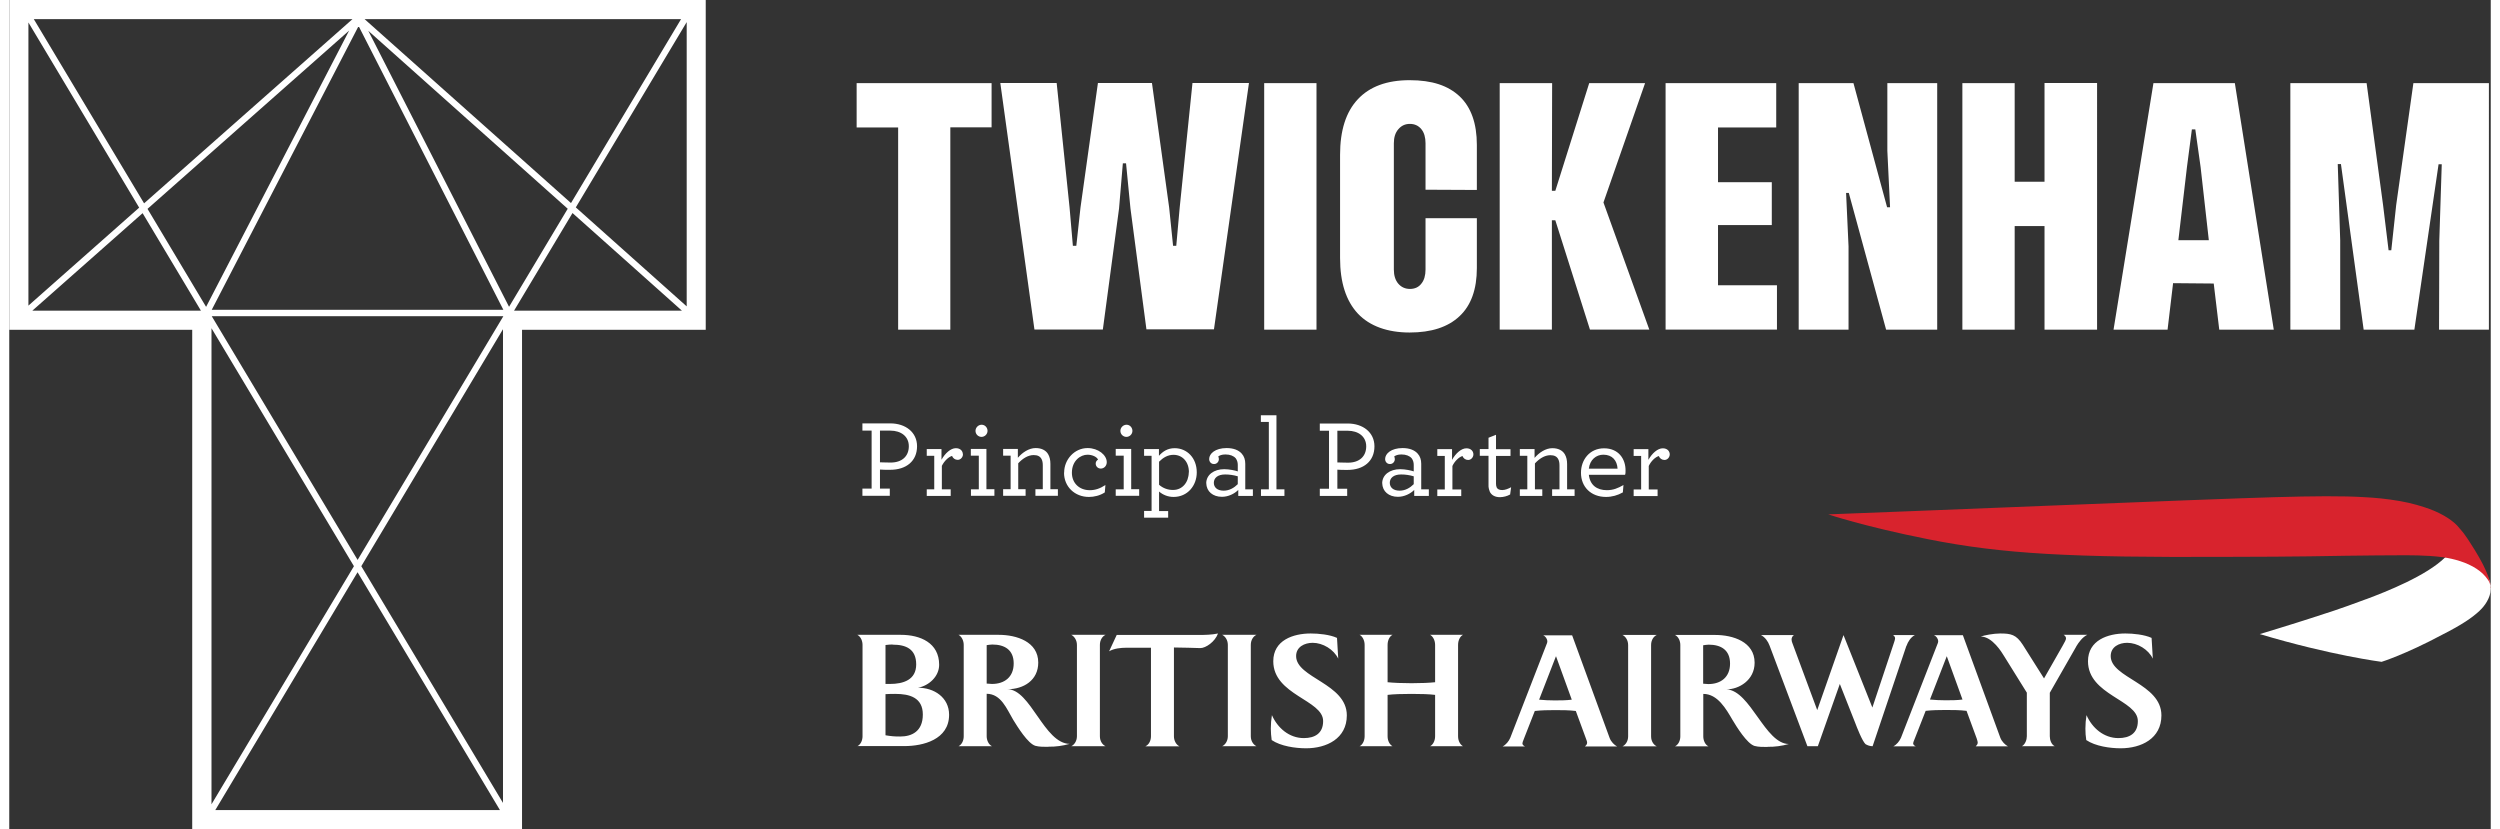 <?xml version="1.0" encoding="UTF-8"?><svg xmlns="http://www.w3.org/2000/svg" height="67" id="a" viewBox="0 0 202.09 67.53" width="202">
  <rect x="0" y="0" width="202.09" height="67.53" fill="#333333" stroke="none"/>
  <path d="M115.71,60.77c.2-.09,.41-.4,.41-.81v-3.37c-.49-.06-1.16-.08-1.92-.08s-1.45,.02-1.95,.08v3.37c0,.41,.2,.7,.4,.81h-2.68c.2-.09,.41-.4,.41-.81v-7.44c0-.41-.21-.72-.41-.82h2.68c-.2,.1-.4,.4-.4,.82v3.04c.5,.05,1.17,.08,1.95,.08s1.44-.03,1.92-.08v-3.04c0-.41-.21-.72-.41-.82h2.68c-.2,.1-.4,.4-.4,.82v7.44c0,.41,.2,.7,.4,.81h-2.68Zm-8.71-2.05c0-1.72-4.06-2.11-4.06-4.87,0-1.71,1.62-2.26,3.05-2.26,.64,0,1.56,.09,2.14,.36l.1,1.69c-.36-.75-1.25-1.29-2.08-1.29-.66,0-1.35,.33-1.35,1.08,0,1.79,4.13,2.23,4.13,4.83,0,1.89-1.65,2.68-3.32,2.68-.87,0-2.06-.17-2.8-.67-.04-.31-.07-.62-.07-.93,0-.37,.03-.74,.09-1.1,.46,1.05,1.41,1.87,2.6,1.87,.9,0,1.57-.39,1.57-1.38h0Zm-8.22,2.05c.22-.1,.46-.4,.46-.81v-7.44c0-.41-.23-.71-.46-.82h2.79c-.24,.11-.46,.4-.46,.82v7.44c0,.41,.23,.7,.46,.81h-2.79Zm-6.24,0c.3-.14,.44-.49,.44-.81v-7.21h-2c-.46,0-1.01,.06-1.41,.29l.62-1.33h6.64c.54,0,1.09-.01,1.61-.12-.25,.68-1,1.19-1.44,1.19-.53-.01-1.4-.05-2.15-.05v7.24c0,.32,.16,.67,.45,.81h-2.77Zm-6.05,0c.22-.1,.46-.4,.46-.81v-7.44c0-.41-.24-.71-.46-.82h2.79c-.24,.11-.46,.4-.46,.82v7.44c0,.41,.22,.7,.46,.81h-2.79Zm-1.86,.05c-.35,0-.73,.01-1.06-.08-.62-.18-1.47-1.57-1.81-2.12-.53-.89-.98-2.11-2.16-2.12v3.46c0,.3,.14,.67,.43,.81h-2.72c.29-.15,.42-.49,.42-.81v-7.44c0-.31-.14-.66-.42-.82h3.28c1.43,0,3.21,.55,3.21,2.26,0,1.44-1.19,2.17-2.51,2.17,1.89,0,2.99,4.43,5.07,4.45-.56,.16-1.14,.24-1.72,.23Zm-4.57-8.33c-.16,0-.3,.03-.46,.05v3.13c.15,0,.28,.03,.43,.03,1.02,0,1.77-.56,1.77-1.67s-.74-1.54-1.74-1.54Zm-7.89,4.02c-.26,0-.49,0-.81,.02v3.35c.4,.07,.8,.11,1.21,.1,.91,0,1.83-.4,1.83-1.79s-1.09-1.68-2.24-1.68h0Zm-.23-4.02c-.17,0-.28,0-.58,.04v3.17h.36c1.09,0,2.14-.33,2.14-1.59s-.84-1.61-1.91-1.61Zm-2.87,8.28c.29-.15,.42-.5,.42-.81v-7.44c0-.31-.13-.66-.42-.82h3.54c1.58,0,3.12,.65,3.12,2.44,0,.95-.83,1.7-1.72,1.87,1.29-.01,2.53,.78,2.53,2.2,0,2.03-2.13,2.55-3.63,2.55h-3.85Zm104.28-2.05c0-1.72-4.06-2.11-4.06-4.87,0-1.71,1.62-2.26,3.04-2.26,.64,0,1.55,.09,2.14,.36l.1,1.69c-.36-.75-1.25-1.29-2.09-1.29-.66,0-1.34,.33-1.34,1.08,0,1.79,4.13,2.23,4.13,4.83,0,1.89-1.64,2.68-3.32,2.68-.87,0-2.06-.17-2.8-.67-.05-.31-.07-.62-.07-.93,0-.37,.03-.74,.09-1.1,.46,1.05,1.41,1.87,2.6,1.87,.91,0,1.58-.39,1.58-1.38h0Zm-5.02-6.06l-2.15,3.76v3.54c0,.29,.12,.67,.4,.81h-2.67c.27-.15,.4-.53,.4-.81v-3.55l-1.86-2.99c-.17-.28-.95-1.58-1.89-1.58,.26-.1,1.04-.25,1.57-.25,.88,0,1.31,.08,1.85,.92l1.73,2.74c.15-.27,1.51-2.65,1.51-2.65,.16-.29,.28-.49,.28-.6,0-.13-.06-.21-.19-.3h1.92c-.38,.18-.69,.6-.9,.95Zm-8.18,8.11c.09-.09,.16-.15,.16-.31,0-.05-.03-.14-.08-.31,0,0-.74-2.03-.83-2.26-.56-.07-1.15-.07-1.71-.07-.54,0-1.09,.01-1.62,.07-.08,.2-.87,2.22-.87,2.22-.11,.27-.15,.37-.15,.42,0,.13,.11,.2,.21,.25h-1.82c.27-.14,.5-.42,.62-.7l3.01-7.73s.02-.07,.02-.11c0-.22-.14-.42-.34-.51h2.35l3.05,8.35c.13,.33,.4,.58,.62,.7h-2.6Zm-2.36-7.33l-1.37,3.53c.41,.04,.84,.06,1.25,.06,.47,0,.95,0,1.4-.06l-1.28-3.53Zm-3.29-.84l-2.75,8.17c-.2,0-.4-.06-.58-.17-.27-.26-.7-1.36-.85-1.76l-1.24-3.14-1.79,5.07h-.85l-3.08-8.19c-.13-.35-.36-.68-.7-.86h2.68c-.12,.08-.2,.23-.19,.38,0,.09,.04,.22,.08,.31l2.01,5.42,2.14-6.11,2.35,5.9,1.78-5.34c.04-.15,.07-.2,.07-.29,0-.11-.05-.18-.16-.27h1.77c-.33,.17-.57,.55-.68,.88Zm-11.3,8.23c-.35,0-.72,.01-1.06-.08-.62-.18-1.47-1.57-1.8-2.12-.52-.89-1.21-2.12-2.38-2.12v3.46c0,.3,.13,.67,.42,.81h-2.72c.29-.15,.43-.49,.43-.81v-7.44c0-.31-.13-.66-.43-.82h3.28c1.42,0,3.2,.55,3.2,2.26,0,1.44-1.3,2.17-2.28,2.17,1.95,.11,3.13,4.45,5.07,4.45-.56,.16-1.15,.24-1.73,.23h0Zm-4.8-8.33c-.15,0-.29,.03-.45,.05v3.13c.15,0,.28,.03,.42,.03,1.02,0,1.77-.56,1.77-1.67s-.74-1.54-1.74-1.54Zm-7.02,8.28c.23-.1,.46-.4,.46-.81v-7.44c0-.41-.23-.71-.46-.82h2.79c-.24,.11-.46,.4-.46,.82v7.44c0,.41,.22,.7,.46,.81h-2.79Zm-5.42-7.33l-1.37,3.53c.41,.04,.83,.06,1.25,.06,.47,0,.94,0,1.41-.06l-1.28-3.53Zm2.37,7.33c.09-.09,.17-.15,.17-.31,0-.05-.02-.14-.09-.31l-.83-2.26c-.56-.07-1.14-.07-1.71-.07s-1.09,.01-1.63,.07c-.08,.2-.87,2.22-.87,2.22-.11,.27-.14,.37-.14,.42,0,.13,.12,.2,.21,.25h-1.82c.27-.14,.5-.42,.62-.7l3-7.73s.02-.07,.02-.11c0-.22-.14-.42-.33-.51h2.35l3.05,8.35c.12,.33,.39,.58,.61,.7h-2.59Z" fill="#fff"/>
  <path d="M191.93,48.8c-2.22,.83-3.2,1.13-4.44,1.53-1.4,.46-4.21,1.31-4.21,1.31,5.82,1.74,9.92,2.26,9.92,2.26,0,0,1.91-.59,4.94-2.21,1.64-.83,2.45-1.4,3.02-1.93,.21-.19,.76-.76,.9-1.5,0-.05,.03-.19,.03-.33,0,0,0-.1,0-.18,0-.05,0-.11-.02-.16,0,0-.03-.17-.07-.29-.12-.29-.3-.54-.54-.74-.2-.17-.55-.58-1.82-1.02-.43-.15-1.13-.29-1.13-.29l-.12,.13c-1.52,1.51-4.82,2.81-6.45,3.42h0Z" fill="#fff" fill-rule="evenodd"/>
  <path d="M202.09,47.89s0-.16-.05-.3c-.03-.13-.09-.25-.17-.36-.12-.18-.27-.35-.43-.51-.16-.15-.33-.28-.51-.4-.79-.52-1.82-.81-2.73-.94-1.4-.19-3.02-.15-3.17-.16-.52,0-3.87,.02-4.73,.04-3.83,.08-8.51,.09-9.74,.09-12.66,.06-18.17-.22-24.31-1.44-5.22-1.04-8.11-2.02-8.11-2.02,4.6-.16,31.46-1.27,36.36-1.4,3.21-.09,5.49-.11,7.31,0,.93,.05,1.8,.13,2.9,.32,.98,.17,1.87,.45,2.39,.64,1.09,.4,2.01,.99,2.46,1.59,0,0,.13,.14,.32,.38,.21,.28,.44,.63,.52,.76,.66,1.01,.98,1.64,1.09,1.86,.12,.23,.22,.47,.32,.71,.1,.23,.14,.38,.17,.47,.07,.25,.09,.47,.09,.52v.15" fill="#d8232d" fill-rule="evenodd"/>
  <path d="M73.26,36.34c0-.81-.65-1.27-1.5-1.27h-.85v2.58c.18,0,.49,.02,.87,.02,.92,0,1.48-.51,1.48-1.33h0Zm-3.78,3.45h.75v-4.72h-.75v-.59h2.27c1.24,0,2.18,.72,2.18,1.86,0,1.21-.88,1.92-2.19,1.92-.32,0-.66,0-.83-.02v1.55h.8v.59h-2.23v-.59Zm8.19-2.8c0,.24-.19,.46-.43,.46-.21,0-.39-.13-.46-.32-.29,.08-.64,.42-.83,.81v1.91h.72v.54h-1.95v-.54h.61v-2.73h-.61v-.55h1.2v.87c.3-.53,.75-.94,1.17-.94,.38,0,.57,.24,.57,.5h0Zm1.02-1.9c0-.27,.23-.5,.5-.5s.48,.23,.48,.5-.23,.49-.49,.49c-.27,0-.49-.22-.49-.49Zm-.38,4.76h.65v-2.74h-.65v-.55h1.27v3.28h.65v.54h-1.91v-.54h0Zm3.84-2.58c.36-.42,.89-.78,1.44-.78,.49,0,.83,.19,1.01,.49,.13,.22,.19,.48,.19,.8v2.06h.61v.54h-1.83v-.54h.6v-1.94c0-.21-.03-.38-.1-.51-.11-.22-.32-.33-.64-.33-.48,0-.92,.3-1.26,.67v2.11h.6v.54h-1.83v-.54h.61v-2.73h-.61v-.55h1.2v.71h0Zm3.76,1.21c0-1.06,.84-1.99,1.91-1.99,.87,0,1.56,.57,1.56,1.15,0,.29-.21,.52-.49,.52-.23,0-.41-.18-.41-.4,0,0,0-.01,0-.02,0-.12,.07-.24,.19-.31-.1-.23-.48-.4-.86-.4-.57,0-1.27,.49-1.27,1.47,0,.83,.59,1.42,1.46,1.42,.43,0,.83-.13,1.27-.42l-.05,.6c-.39,.26-.88,.37-1.29,.37-1.16,0-2.03-.84-2.03-1.97Zm4.58-3.39c0-.27,.23-.5,.5-.5s.48,.23,.48,.5-.23,.49-.49,.49c-.27,0-.49-.22-.49-.49Zm-.38,4.76h.65v-2.74h-.65v-.55h1.26v3.28h.65v.54h-1.91v-.54h0Zm5.96-1.38c.01-.86-.53-1.43-1.25-1.43-.49,0-.86,.24-1.18,.56v1.88c.32,.28,.73,.43,1.15,.42,.74,0,1.26-.61,1.27-1.44Zm-3.65,3.14h.61v-4.49h-.61v-.55h1.21v.55c.32-.36,.71-.62,1.28-.62,1,0,1.8,.79,1.8,1.97,0,1.08-.75,2-1.89,2-.45,0-.87-.17-1.18-.44v1.59h.74v.54h-1.96v-.54h0Zm7.63-2.18v-.64c-.34-.1-.68-.15-1.03-.15-.61,0-.92,.29-.92,.68,0,.37,.28,.64,.8,.64,.46,0,.85-.23,1.15-.53h0Zm-2.57-.06c0-.7,.62-1.16,1.47-1.16,.41,0,.91,.11,1.1,.18v-.53c0-.19-.05-.38-.17-.54-.17-.19-.45-.31-.83-.31-.31,0-.47,.08-.59,.16,.03,.07,.05,.15,.05,.22,0,.21-.16,.39-.37,.4-.01,0-.02,0-.03,0-.23,0-.39-.18-.39-.41,0-.44,.5-.89,1.42-.89,.57,0,.98,.17,1.23,.45,.2,.22,.29,.5,.29,.83v2.08h.62v.54h-1.19v-.49c-.31,.31-.81,.56-1.33,.56-.74,0-1.26-.44-1.27-1.09Zm4.45,.48h.65v-5.49h-.65v-.54h1.27v6.03h.65v.54h-1.91v-.54Zm8.58-3.5c0-.81-.65-1.27-1.5-1.27h-.85v2.58c.18,0,.49,.02,.87,.02,.92,0,1.48-.51,1.48-1.33h0Zm-3.78,3.45h.75v-4.72h-.75v-.59h2.27c1.24,0,2.18,.72,2.18,1.86,0,1.21-.88,1.92-2.19,1.92-.32,0-.66,0-.83-.02v1.55h.8v.59h-2.23v-.59Zm7.65-.37v-.64c-.34-.1-.68-.15-1.03-.15-.61,0-.92,.29-.92,.68,0,.37,.28,.64,.8,.64,.46,0,.85-.23,1.15-.53h0Zm-2.57-.06c0-.7,.62-1.16,1.47-1.16,.41,0,.91,.11,1.1,.18v-.53c0-.19-.05-.38-.17-.54-.17-.19-.45-.31-.83-.31-.31,0-.47,.08-.59,.16,.03,.07,.05,.15,.05,.22,0,.21-.16,.39-.37,.4-.01,0-.02,0-.03,0-.23,0-.39-.18-.39-.41,0-.44,.5-.89,1.42-.89,.57,0,.98,.17,1.23,.45,.2,.22,.29,.5,.29,.83v2.08h.62v.54h-1.19v-.49c-.31,.31-.81,.56-1.33,.56-.74,0-1.26-.44-1.27-1.09Zm7.43-2.37c0,.24-.19,.46-.43,.46-.21,0-.39-.13-.46-.32-.29,.08-.64,.42-.82,.81v1.91h.72v.54h-1.95v-.54h.61v-2.73h-.61v-.55h1.2v.87c.3-.53,.75-.94,1.17-.94,.38,0,.57,.24,.57,.5h0Zm1.33,3.02c-.07-.17-.11-.35-.1-.53v-2.37h-.71v-.55h.71v-.92l.61-.24v1.17h1.18v.55h-1.18v2.28c0,.1,.02,.2,.06,.3,.07,.13,.22,.2,.45,.2s.5-.11,.72-.23l-.08,.59c-.25,.14-.53,.21-.82,.22-.4,0-.69-.15-.84-.45h0Zm3.66-2.74c.36-.42,.89-.78,1.44-.78,.49,0,.83,.19,1.01,.49,.13,.22,.19,.48,.19,.8v2.06h.61v.54h-1.83v-.54h.6v-1.94c0-.21-.03-.38-.1-.51-.11-.22-.32-.33-.64-.33-.48,0-.92,.3-1.26,.67v2.11h.6v.54h-1.83v-.54h.61v-2.73h-.61v-.55h1.2v.71h0Zm4.41,.89h2.34c-.04-.67-.43-1.14-1.16-1.14-.58,0-1.1,.41-1.18,1.14Zm0,.49c.09,.84,.65,1.26,1.47,1.26,.51,0,.9-.16,1.35-.42l-.05,.6c-.42,.24-.89,.37-1.37,.37-1.22,0-2.04-.81-2.04-1.97,0-1.06,.71-1.99,1.88-1.99s1.75,.85,1.75,1.8c0,.14,0,.26-.04,.36h-2.94Zm6.59-1.66c0,.24-.19,.46-.43,.46-.21,0-.39-.13-.46-.32-.29,.08-.64,.42-.82,.81v1.91h.72v.54h-1.95v-.54h.61v-2.73h-.61v-.55h1.2v.87c.3-.53,.75-.94,1.17-.94,.38,0,.57,.24,.57,.5h0ZM80,6.76v3.61h-3.36V26.85h-4.25V10.38h-3.38v-3.61h10.99Zm14.77,13.26h.27l.28-3.12,1.04-10.14h4.6l-2.85,20.06h-5.5l-1.3-9.84-.36-3.68h-.26l-.31,3.68-1.32,9.86h-5.57l-2.78-20.08h4.59l1.05,10.14,.27,3.12h.28l.34-3.12,1.42-10.14h4.4l1.4,10.14,.32,3.12h0Zm7.43,6.82V6.77h4.26V26.85h-4.26Zm17.32-9.07v4.06c0,1.73-.47,3.04-1.41,3.92-.94,.89-2.3,1.33-4.07,1.33s-3.24-.51-4.21-1.54c-.96-1.03-1.45-2.53-1.45-4.52V12.61c0-1.99,.48-3.5,1.45-4.53,.96-1.03,2.37-1.55,4.21-1.55s3.14,.44,4.08,1.32c.93,.88,1.4,2.2,1.4,3.95v3.67l-4.18-.02v-3.78c0-.48-.11-.87-.34-1.15-.23-.28-.54-.43-.93-.43s-.69,.14-.94,.43c-.25,.28-.37,.67-.37,1.15v10.28c0,.48,.12,.87,.36,1.15,.24,.28,.56,.43,.95,.43s.71-.14,.93-.43c.23-.28,.34-.67,.34-1.15v-4.18h4.18Zm14.04,9.07h-4.83l-2.82-8.9h-.28v8.9h-4.25V6.77h4.27l-.02,8.77h.28l2.76-8.77h4.55l-3.39,9.72,3.74,10.37h0Zm5.6-3.61h4.8v3.61h-9.07V6.77h9.01v3.61h-4.74v4.46h4.38v3.49h-4.38v4.91h0Zm14.01-6.36l-.22-4.59V6.77h4.06V26.85h-4.16l-3.04-11.14h-.22l.2,4.36v6.78h-4.06V6.77h4.46l2.74,10.11h.24Zm12.58-10.11h4.28V26.85h-4.28v-8.44h-2.43v8.44h-4.26V6.77h4.26V14.8h2.43V6.77h0Zm10.9,12.8h2.48l-.67-5.96-.43-3.06h-.28l-.4,3.06-.7,5.96Zm3.33,7.29l-.45-3.76-3.31-.03-.45,3.79h-4.4l3.25-20.08h6.63l3.17,20.08h-4.44Zm14.01-6.47l.4-3.69,1.4-9.92h6.15V26.85h-4.06l.02-7.24,.2-6.23h-.26l-1.97,13.47h-4.13l-1.85-13.49h-.26l.2,6.23v7.26h-4.06V6.77h6.21l1.34,9.92,.45,3.69h.23ZM41.76,25.3h-.65l4.76-7.95,8.91,7.95h-13.01Zm-26.86,0H1.88l8.98-7.94,4.75,7.94h-.7Zm-4.32-8.39L1.56,24.89V1.83l9.02,15.08h0Zm.4-.35L2,1.56H27.95L10.98,16.56h0Zm29.72,8.42L29.24,2.51l16.24,14.49-4.78,7.99h0Zm-12.33,21.63l11.59,19.36H16.78l11.58-19.36h0Zm-11.9-19.88l11.6,19.38-11.6,19.39V26.73h0Zm-.44-1.74l-4.77-7.98L27.68,2.49l-11.65,22.5Zm.46,.24L28.45,2.12l11.79,23.11H16.48Zm11.88,20.37l-11.88-19.85h23.75l-11.87,19.85h0Zm11.84,19.79l-11.54-19.28,11.54-19.3v38.58Zm5.54-48.85L28.94,1.56h25.77l-8.97,14.99h0Zm.39,.35L55.17,1.8V24.95l-9.03-8.06h0ZM0,26.86H14.9v40.67h26.86V26.86h14.96V0H0V26.86Z" fill="#fff"/>
</svg>
